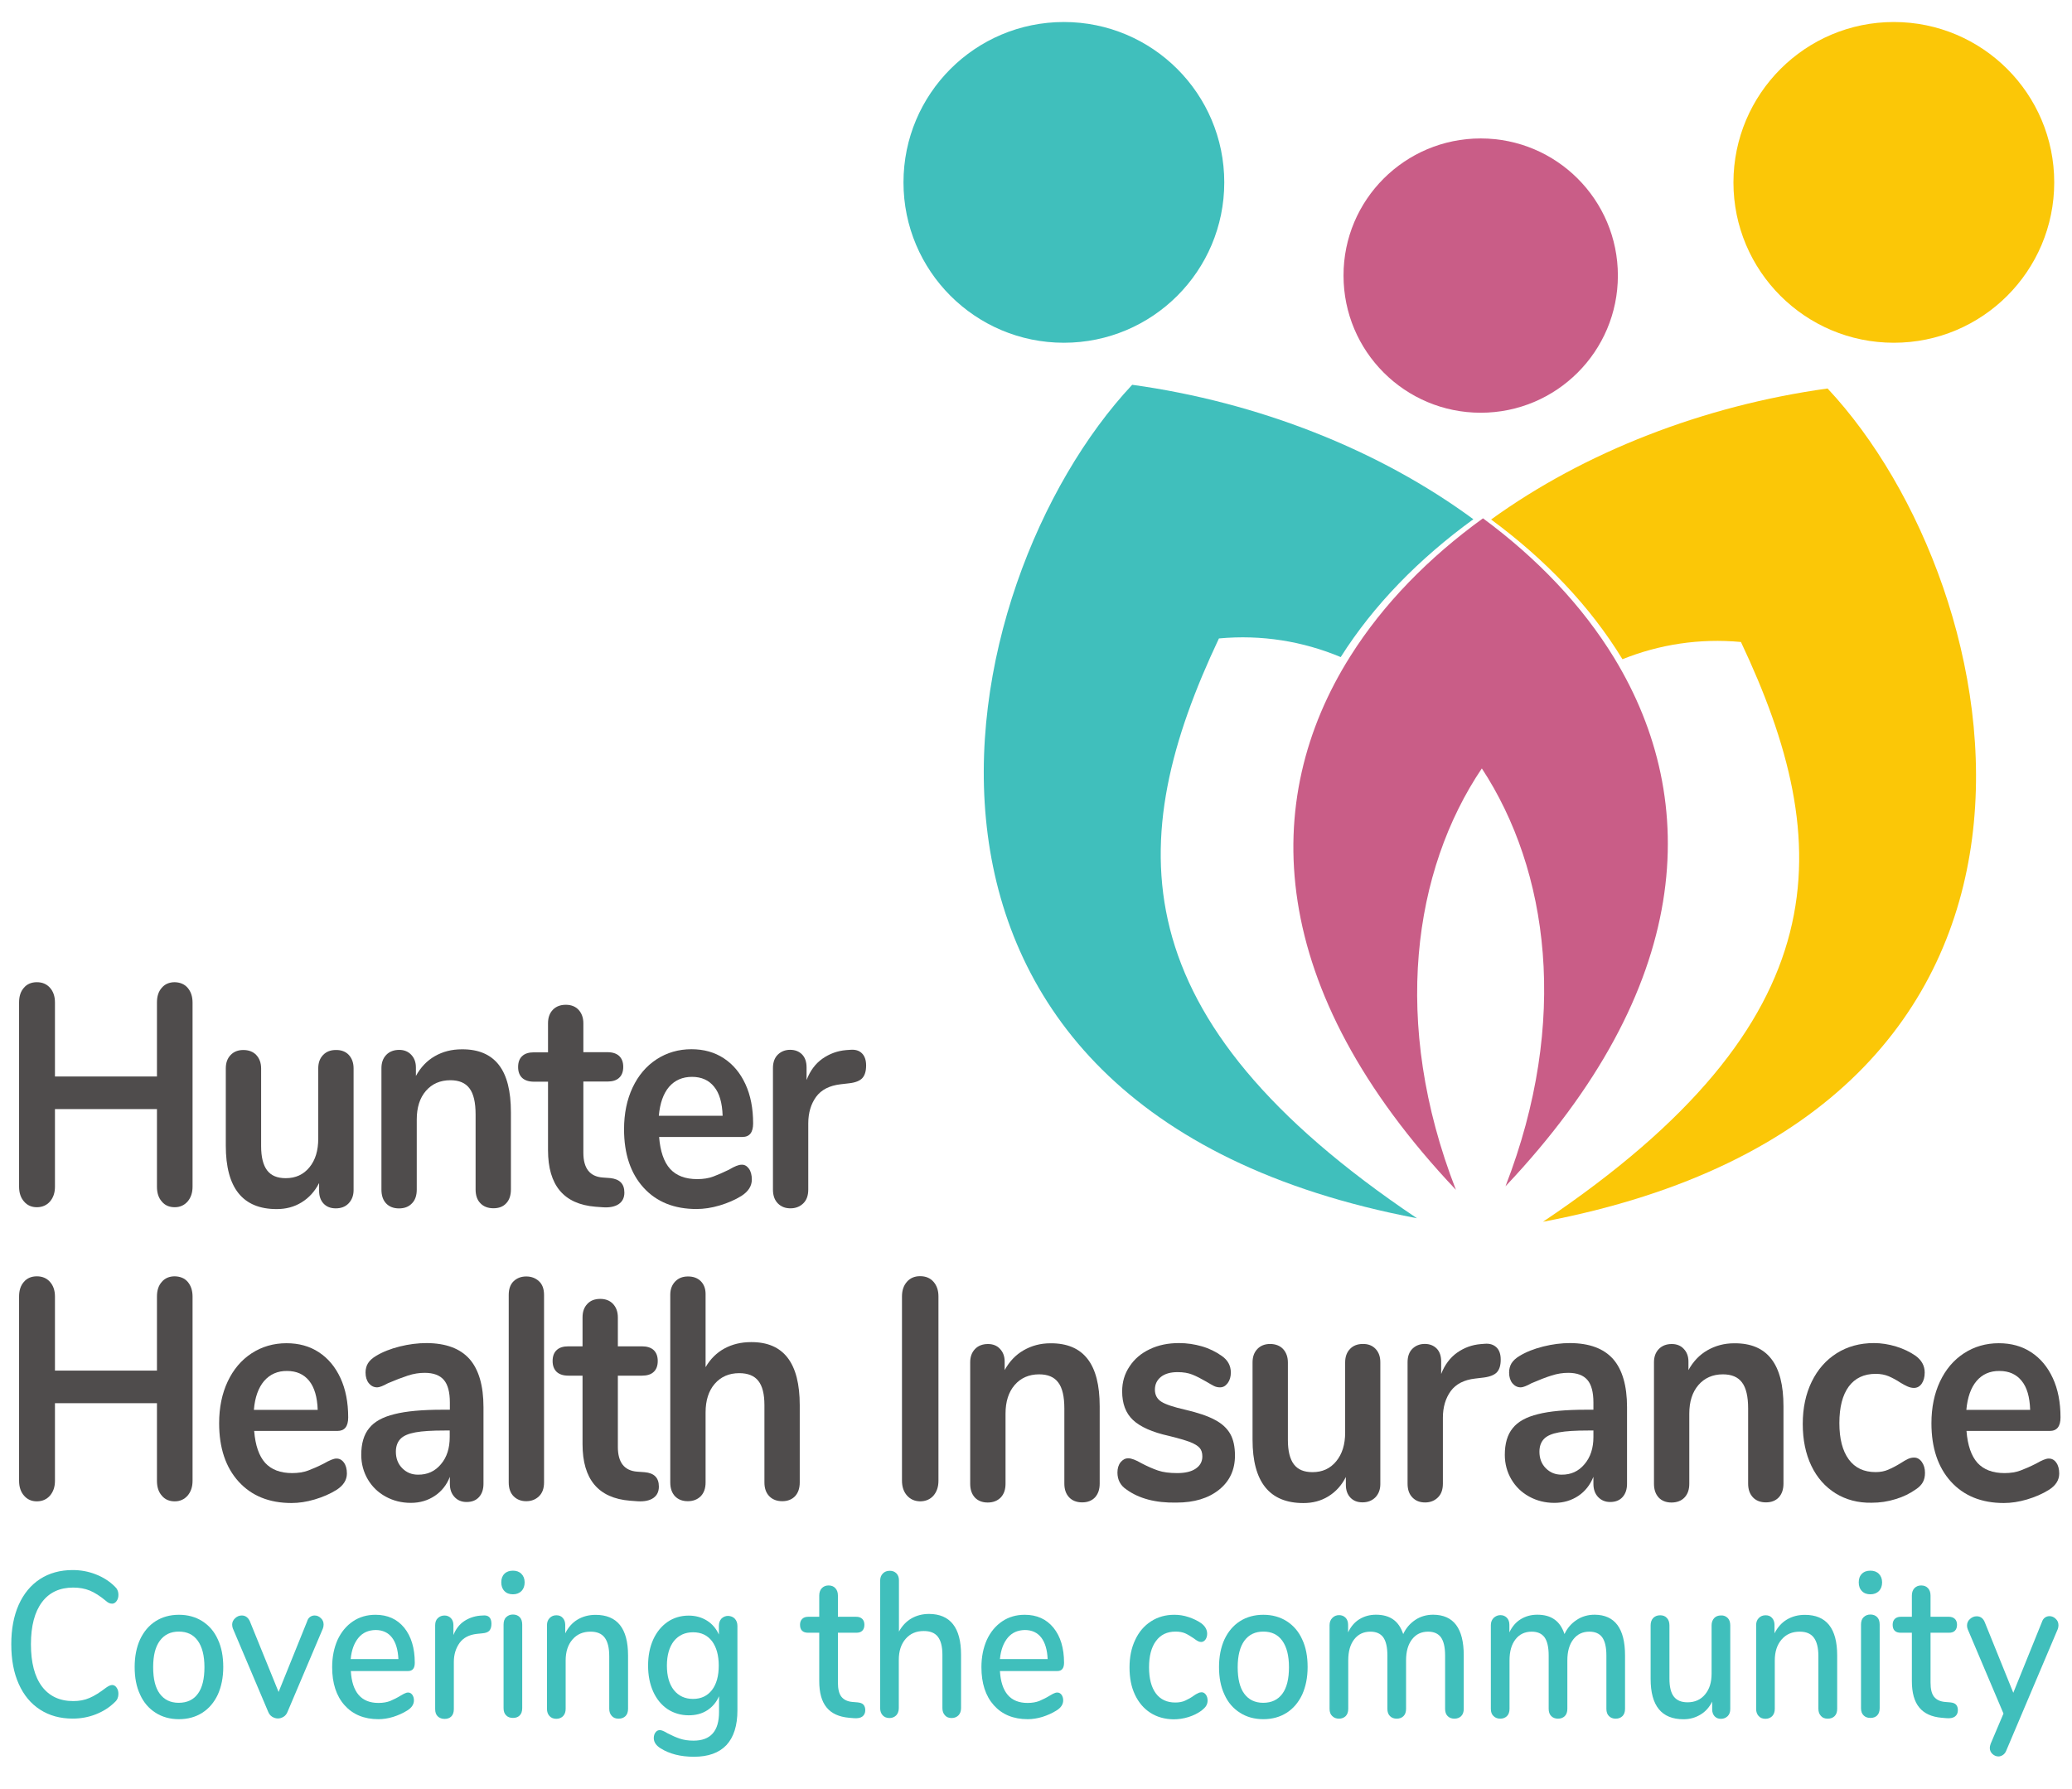 <?xml version="1.0" encoding="UTF-8"?>
<svg xmlns="http://www.w3.org/2000/svg" width="88" height="76" viewBox="0 0 88 76" fill="none">
  <g clip-path="url(#clip0_540_6277)">
    <path fill-rule="evenodd" clip-rule="evenodd" d="M62.935 32.642C65.767 36.962 66.668 43.362 63.94 50.393C71.913 41.959 72.27 34.058 68.562 27.959C67.195 25.715 65.277 23.712 62.984 22.018C60.685 23.682 58.749 25.654 57.351 27.875C53.485 34.003 53.751 41.995 61.834 50.544C59.069 43.435 60.025 36.962 62.935 32.642Z" fill="#C95D87"></path>
    <path fill-rule="evenodd" clip-rule="evenodd" d="M60.179 51.751C47.48 43.226 47.71 35.718 51.769 27.121C53.584 26.952 55.339 27.242 56.942 27.913C58.34 25.699 60.276 23.727 62.575 22.057C58.569 19.105 53.427 17.084 48.085 16.346C40.171 24.798 35.61 47.086 60.179 51.751Z" fill="#40BFBC"></path>
    <path fill-rule="evenodd" clip-rule="evenodd" d="M65.531 51.901C78.23 43.377 78 35.869 73.94 27.272C72.18 27.108 70.474 27.375 68.907 28.004C67.539 25.759 65.622 23.757 63.329 22.069C67.303 19.195 72.367 17.229 77.619 16.503C85.532 24.948 90.1 47.237 65.531 51.901Z" fill="#FBC707"></path>
    <path fill-rule="evenodd" clip-rule="evenodd" d="M45.184 0.935C48.947 0.935 51.996 3.985 51.996 7.748C51.996 11.511 48.947 14.56 45.184 14.56C41.421 14.56 38.372 11.511 38.372 7.748C38.372 3.985 41.421 0.935 45.184 0.935Z" fill="#40BFBC"></path>
    <path fill-rule="evenodd" clip-rule="evenodd" d="M80.433 0.935C84.196 0.935 87.245 3.985 87.245 7.748C87.245 11.511 84.196 14.56 80.433 14.56C76.67 14.56 73.621 11.511 73.621 7.748C73.627 3.985 76.676 0.935 80.433 0.935Z" fill="#FBC707"></path>
    <path fill-rule="evenodd" clip-rule="evenodd" d="M62.887 5.881C66.106 5.881 68.713 8.489 68.713 11.707C68.713 14.926 66.106 17.533 62.887 17.533C59.668 17.533 57.061 14.926 57.061 11.707C57.055 8.489 59.668 5.881 62.887 5.881Z" fill="#C95D87"></path>
    <path d="M7.973 41.966C8.106 42.123 8.178 42.329 8.178 42.589V50.412C8.178 50.672 8.106 50.878 7.967 51.041C7.828 51.198 7.646 51.283 7.422 51.283C7.192 51.283 7.005 51.204 6.872 51.041C6.732 50.884 6.666 50.672 6.666 50.412V47.115H2.334V50.412C2.334 50.672 2.262 50.878 2.122 51.041C1.983 51.198 1.796 51.283 1.566 51.283C1.342 51.283 1.16 51.204 1.021 51.041C0.882 50.884 0.81 50.672 0.81 50.412V42.583C0.81 42.323 0.876 42.117 1.015 41.96C1.148 41.803 1.336 41.724 1.566 41.724C1.796 41.724 1.983 41.803 2.122 41.96C2.262 42.117 2.334 42.323 2.334 42.583V45.729H6.666V42.583C6.666 42.323 6.732 42.117 6.872 41.96C7.005 41.803 7.192 41.724 7.422 41.724C7.652 41.73 7.84 41.809 7.973 41.966Z" fill="#4F4C4C"></path>
    <path d="M14.811 44.809C14.944 44.955 15.017 45.142 15.017 45.384V50.557C15.017 50.787 14.944 50.974 14.805 51.12C14.666 51.265 14.484 51.331 14.26 51.331C14.043 51.331 13.873 51.265 13.746 51.132C13.619 50.999 13.553 50.817 13.553 50.587V50.255C13.371 50.611 13.123 50.884 12.808 51.077C12.494 51.271 12.143 51.362 11.75 51.362C10.31 51.362 9.59 50.466 9.59 48.669V45.39C9.59 45.148 9.656 44.961 9.796 44.816C9.929 44.676 10.11 44.604 10.334 44.604C10.564 44.604 10.751 44.676 10.884 44.816C11.018 44.961 11.09 45.148 11.09 45.39V48.688C11.09 49.147 11.175 49.492 11.344 49.716C11.514 49.94 11.774 50.049 12.137 50.049C12.554 50.049 12.887 49.898 13.141 49.589C13.395 49.281 13.516 48.875 13.516 48.367V45.39C13.516 45.148 13.583 44.961 13.722 44.816C13.855 44.676 14.037 44.604 14.26 44.604C14.49 44.598 14.678 44.67 14.811 44.809Z" fill="#4F4C4C"></path>
    <path d="M21.185 45.235C21.53 45.676 21.699 46.348 21.699 47.249V50.528C21.699 50.776 21.633 50.976 21.5 51.115C21.366 51.261 21.185 51.327 20.955 51.327C20.725 51.327 20.538 51.255 20.404 51.115C20.265 50.976 20.199 50.776 20.199 50.528V47.34C20.199 46.832 20.114 46.463 19.939 46.233C19.769 46.003 19.497 45.888 19.128 45.888C18.698 45.888 18.348 46.039 18.087 46.342C17.827 46.644 17.7 47.05 17.7 47.558V50.535C17.7 50.783 17.634 50.982 17.494 51.121C17.355 51.267 17.174 51.333 16.944 51.333C16.714 51.333 16.532 51.261 16.399 51.121C16.266 50.982 16.2 50.783 16.2 50.535V45.374C16.2 45.144 16.266 44.956 16.405 44.811C16.538 44.672 16.726 44.599 16.956 44.599C17.162 44.599 17.331 44.666 17.464 44.805C17.597 44.944 17.664 45.126 17.664 45.344V45.707C17.863 45.344 18.13 45.059 18.468 44.866C18.807 44.672 19.182 44.575 19.612 44.575C20.32 44.569 20.84 44.793 21.185 45.235Z" fill="#4F4C4C"></path>
    <path d="M26.518 50.663C26.518 50.874 26.439 51.038 26.282 51.147C26.125 51.255 25.901 51.304 25.617 51.286L25.29 51.262C23.947 51.153 23.275 50.354 23.275 48.86V45.95H22.676C22.459 45.95 22.295 45.895 22.18 45.792C22.065 45.684 22.005 45.532 22.005 45.327C22.005 45.121 22.065 44.964 22.18 44.861C22.295 44.752 22.465 44.703 22.676 44.703H23.275V43.469C23.275 43.227 23.342 43.04 23.481 42.894C23.614 42.755 23.802 42.683 24.032 42.683C24.256 42.683 24.437 42.755 24.57 42.894C24.703 43.04 24.776 43.227 24.776 43.469V44.697H25.798C26.016 44.697 26.179 44.752 26.294 44.855C26.409 44.964 26.47 45.115 26.47 45.321C26.47 45.526 26.409 45.684 26.294 45.786C26.179 45.895 26.01 45.944 25.798 45.944H24.776V48.969C24.776 49.628 25.048 49.979 25.593 50.021L25.919 50.045C26.319 50.088 26.518 50.288 26.518 50.663Z" fill="#4F4C4C"></path>
    <path d="M28.416 46.169C28.174 46.453 28.029 46.864 27.981 47.397H30.691C30.673 46.852 30.558 46.441 30.328 46.163C30.104 45.884 29.79 45.745 29.39 45.745C28.991 45.745 28.664 45.884 28.416 46.169ZM31.804 49.641C31.889 49.756 31.931 49.914 31.931 50.107C31.931 50.386 31.78 50.615 31.49 50.803C31.217 50.972 30.909 51.105 30.564 51.208C30.219 51.311 29.892 51.359 29.578 51.359C28.634 51.359 27.884 51.057 27.333 50.452C26.783 49.847 26.504 49.018 26.504 47.971C26.504 47.306 26.625 46.713 26.867 46.199C27.109 45.685 27.448 45.285 27.884 45.001C28.319 44.717 28.816 44.571 29.366 44.571C29.892 44.571 30.352 44.699 30.745 44.959C31.139 45.219 31.441 45.582 31.659 46.054C31.877 46.526 31.986 47.082 31.986 47.724C31.986 48.105 31.834 48.298 31.532 48.298H27.993C28.041 48.909 28.198 49.363 28.459 49.653C28.725 49.944 29.106 50.089 29.614 50.089C29.868 50.089 30.098 50.053 30.292 49.98C30.485 49.907 30.709 49.811 30.957 49.69C31.199 49.544 31.375 49.478 31.483 49.478C31.611 49.466 31.72 49.526 31.804 49.641Z" fill="#4F4C4C"></path>
    <path d="M36.603 44.741C36.724 44.856 36.785 45.032 36.785 45.262C36.785 45.504 36.73 45.679 36.627 45.794C36.524 45.909 36.337 45.988 36.065 46.018L35.702 46.06C35.23 46.115 34.885 46.29 34.661 46.593C34.443 46.895 34.328 47.27 34.328 47.724V50.531C34.328 50.791 34.256 50.985 34.111 51.124C33.965 51.263 33.784 51.33 33.572 51.33C33.354 51.33 33.179 51.263 33.04 51.124C32.901 50.985 32.828 50.791 32.828 50.531V45.371C32.828 45.123 32.901 44.929 33.04 44.796C33.179 44.663 33.354 44.596 33.56 44.596C33.766 44.596 33.935 44.663 34.062 44.79C34.189 44.917 34.256 45.104 34.256 45.346V45.879C34.407 45.486 34.631 45.183 34.933 44.971C35.236 44.76 35.569 44.639 35.938 44.608L36.107 44.596C36.325 44.578 36.488 44.626 36.603 44.741Z" fill="#4F4C4C"></path>
    <path d="M7.973 54.454C8.106 54.611 8.178 54.817 8.178 55.077V62.906C8.178 63.166 8.106 63.371 7.967 63.535C7.828 63.692 7.646 63.777 7.422 63.777C7.192 63.777 7.005 63.698 6.872 63.535C6.732 63.378 6.666 63.166 6.666 62.906V59.608H2.334V62.906C2.334 63.166 2.262 63.371 2.122 63.535C1.983 63.692 1.796 63.777 1.566 63.777C1.342 63.777 1.16 63.698 1.021 63.535C0.882 63.378 0.81 63.166 0.81 62.906V55.077C0.81 54.817 0.876 54.611 1.015 54.454C1.148 54.297 1.336 54.218 1.566 54.218C1.796 54.218 1.983 54.297 2.122 54.454C2.262 54.611 2.334 54.817 2.334 55.077V58.223H6.666V55.077C6.666 54.817 6.732 54.611 6.872 54.454C7.005 54.297 7.192 54.218 7.422 54.218C7.652 54.224 7.84 54.297 7.973 54.454Z" fill="#4F4C4C"></path>
    <path d="M11.218 58.663C10.976 58.947 10.825 59.359 10.783 59.891H13.493C13.475 59.347 13.354 58.935 13.13 58.657C12.906 58.379 12.592 58.239 12.193 58.239C11.793 58.233 11.466 58.379 11.218 58.663ZM14.606 62.13C14.691 62.245 14.733 62.402 14.733 62.595C14.733 62.874 14.582 63.104 14.292 63.291C14.02 63.461 13.711 63.594 13.366 63.697C13.021 63.799 12.695 63.848 12.38 63.848C11.436 63.848 10.686 63.545 10.136 62.94C9.585 62.335 9.307 61.506 9.307 60.46C9.307 59.794 9.428 59.201 9.67 58.687C9.912 58.173 10.25 57.774 10.686 57.489C11.122 57.205 11.618 57.06 12.168 57.06C12.695 57.06 13.154 57.187 13.548 57.447C13.941 57.707 14.243 58.07 14.461 58.542C14.679 59.014 14.788 59.57 14.788 60.212C14.788 60.593 14.637 60.786 14.334 60.786H10.795C10.843 61.398 11.001 61.851 11.261 62.142C11.527 62.432 11.908 62.577 12.41 62.577C12.664 62.577 12.894 62.541 13.088 62.468C13.281 62.396 13.505 62.299 13.753 62.172C13.995 62.033 14.171 61.96 14.28 61.96C14.413 61.954 14.522 62.015 14.606 62.13Z" fill="#4F4C4C"></path>
    <path d="M18.725 62.202C18.979 61.906 19.1 61.519 19.1 61.047V60.768H18.889C18.35 60.768 17.939 60.792 17.642 60.847C17.346 60.901 17.134 60.992 17.007 61.125C16.88 61.258 16.813 61.44 16.813 61.67C16.813 61.954 16.904 62.19 17.086 62.372C17.267 62.553 17.485 62.644 17.751 62.644C18.151 62.65 18.477 62.499 18.725 62.202ZM19.941 57.731C20.334 58.179 20.534 58.863 20.534 59.776V63.031C20.534 63.273 20.468 63.461 20.34 63.6C20.213 63.739 20.038 63.805 19.814 63.805C19.608 63.805 19.433 63.733 19.306 63.594C19.173 63.455 19.106 63.267 19.106 63.031V62.735C18.973 63.079 18.755 63.352 18.465 63.545C18.175 63.739 17.836 63.842 17.449 63.842C17.055 63.842 16.698 63.751 16.378 63.575C16.057 63.4 15.803 63.152 15.621 62.843C15.44 62.535 15.343 62.184 15.343 61.803C15.343 61.325 15.452 60.944 15.676 60.672C15.894 60.393 16.257 60.194 16.753 60.073C17.249 59.946 17.933 59.885 18.804 59.885H19.106V59.577C19.106 59.141 19.022 58.82 18.852 58.621C18.683 58.421 18.411 58.318 18.035 58.318C17.806 58.318 17.57 58.354 17.328 58.433C17.086 58.512 16.801 58.621 16.475 58.76C16.269 58.875 16.112 58.935 16.021 58.935C15.876 58.935 15.761 58.875 15.664 58.76C15.573 58.645 15.525 58.493 15.525 58.306C15.525 58.155 15.561 58.022 15.628 57.913C15.694 57.804 15.809 57.695 15.973 57.598C16.251 57.429 16.59 57.296 16.977 57.199C17.364 57.102 17.745 57.054 18.126 57.054C18.937 57.06 19.542 57.283 19.941 57.731Z" fill="#4F4C4C"></path>
    <path d="M21.817 63.565C21.678 63.426 21.606 63.232 21.606 62.972V55.01C21.606 54.75 21.678 54.557 21.817 54.424C21.957 54.291 22.138 54.224 22.35 54.224C22.562 54.224 22.743 54.291 22.888 54.424C23.034 54.557 23.106 54.75 23.106 55.01V62.972C23.106 63.232 23.034 63.426 22.888 63.565C22.743 63.704 22.562 63.771 22.35 63.771C22.138 63.771 21.957 63.704 21.817 63.565Z" fill="#4F4C4C"></path>
    <path d="M27.983 63.151C27.983 63.363 27.905 63.526 27.748 63.635C27.59 63.744 27.366 63.792 27.082 63.774L26.755 63.75C25.412 63.641 24.741 62.842 24.741 61.348V58.438H24.142C23.924 58.438 23.761 58.384 23.646 58.281C23.531 58.172 23.47 58.021 23.47 57.815C23.47 57.609 23.531 57.452 23.646 57.349C23.761 57.24 23.93 57.192 24.142 57.192H24.741V55.964C24.741 55.722 24.807 55.534 24.946 55.389C25.079 55.244 25.267 55.177 25.497 55.177C25.721 55.177 25.902 55.25 26.035 55.389C26.169 55.534 26.241 55.722 26.241 55.964V57.192H27.264C27.481 57.192 27.645 57.246 27.76 57.349C27.875 57.458 27.935 57.609 27.935 57.815C27.935 58.021 27.875 58.178 27.76 58.281C27.645 58.39 27.475 58.438 27.264 58.438H26.241V61.463C26.241 62.123 26.513 62.473 27.058 62.516L27.385 62.54C27.784 62.576 27.983 62.776 27.983 63.151Z" fill="#4F4C4C"></path>
    <path d="M33.966 59.693V62.972C33.966 63.22 33.9 63.414 33.767 63.559C33.633 63.698 33.452 63.771 33.222 63.771C32.992 63.771 32.805 63.698 32.672 63.559C32.532 63.414 32.466 63.22 32.466 62.972V59.693C32.466 59.221 32.381 58.876 32.206 58.659C32.036 58.441 31.764 58.332 31.395 58.332C30.965 58.332 30.615 58.483 30.354 58.786C30.094 59.088 29.967 59.493 29.967 60.002V62.972C29.967 63.22 29.901 63.414 29.762 63.559C29.622 63.698 29.441 63.771 29.211 63.771C28.981 63.771 28.8 63.698 28.666 63.559C28.533 63.414 28.467 63.22 28.467 62.972V54.998C28.467 54.768 28.539 54.581 28.678 54.436C28.818 54.291 28.999 54.224 29.223 54.224C29.447 54.224 29.628 54.291 29.762 54.424C29.895 54.557 29.967 54.738 29.967 54.968V58.078C30.167 57.733 30.433 57.467 30.766 57.285C31.099 57.104 31.474 57.013 31.903 57.013C33.283 57.007 33.966 57.902 33.966 59.693Z" fill="#4F4C4C"></path>
    <path d="M38.52 63.529C38.381 63.371 38.308 63.16 38.308 62.9V55.071C38.308 54.811 38.381 54.605 38.52 54.448C38.659 54.291 38.846 54.212 39.076 54.212C39.318 54.212 39.506 54.291 39.645 54.448C39.784 54.605 39.857 54.811 39.857 55.071V62.906C39.857 63.166 39.784 63.371 39.645 63.535C39.506 63.692 39.312 63.777 39.076 63.777C38.846 63.771 38.665 63.692 38.52 63.529Z" fill="#4F4C4C"></path>
    <path d="M46.191 57.729C46.535 58.171 46.705 58.842 46.705 59.744V63.023C46.705 63.271 46.638 63.464 46.505 63.61C46.372 63.749 46.191 63.821 45.961 63.821C45.731 63.821 45.543 63.749 45.41 63.61C45.271 63.464 45.204 63.271 45.204 63.023V59.834C45.204 59.326 45.12 58.957 44.944 58.727C44.775 58.497 44.503 58.382 44.133 58.382C43.704 58.382 43.353 58.534 43.093 58.836C42.833 59.139 42.706 59.544 42.706 60.052V63.029C42.706 63.277 42.639 63.471 42.5 63.616C42.361 63.755 42.179 63.827 41.95 63.827C41.72 63.827 41.538 63.755 41.405 63.616C41.272 63.471 41.205 63.277 41.205 63.029V57.868C41.205 57.638 41.272 57.451 41.411 57.306C41.544 57.166 41.732 57.094 41.962 57.094C42.167 57.094 42.343 57.16 42.47 57.3C42.603 57.439 42.669 57.62 42.669 57.838V58.201C42.869 57.838 43.135 57.554 43.474 57.36C43.813 57.166 44.188 57.063 44.611 57.063C45.319 57.057 45.846 57.281 46.191 57.729Z" fill="#4F4C4C"></path>
    <path d="M47.84 63.273C47.586 63.104 47.459 62.862 47.459 62.553C47.459 62.378 47.501 62.233 47.592 62.117C47.683 62.009 47.786 61.948 47.919 61.948C48.052 61.948 48.245 62.021 48.481 62.16C48.736 62.293 48.971 62.396 49.183 62.468C49.395 62.541 49.667 62.577 49.994 62.577C50.333 62.577 50.593 62.517 50.78 62.39C50.968 62.263 51.065 62.093 51.065 61.87C51.065 61.718 51.029 61.597 50.95 61.507C50.871 61.416 50.738 61.337 50.544 61.258C50.351 61.186 50.048 61.095 49.649 60.998C48.935 60.841 48.427 60.611 48.118 60.321C47.81 60.03 47.659 59.625 47.659 59.105C47.659 58.711 47.761 58.361 47.973 58.046C48.179 57.731 48.469 57.483 48.832 57.314C49.195 57.138 49.613 57.054 50.073 57.054C50.411 57.054 50.732 57.102 51.047 57.193C51.361 57.284 51.639 57.423 51.888 57.598C52.142 57.774 52.275 58.01 52.275 58.306C52.275 58.481 52.232 58.633 52.142 58.754C52.051 58.875 51.948 58.935 51.815 58.935C51.724 58.935 51.639 58.917 51.555 58.875C51.47 58.832 51.367 58.772 51.234 58.693C51.004 58.56 50.805 58.457 50.635 58.391C50.466 58.324 50.26 58.288 50.012 58.288C49.716 58.288 49.48 58.354 49.31 58.487C49.141 58.621 49.05 58.802 49.05 59.032C49.05 59.256 49.141 59.425 49.316 59.54C49.492 59.655 49.831 59.77 50.339 59.885C50.877 60.012 51.295 60.151 51.597 60.315C51.9 60.472 52.117 60.678 52.251 60.914C52.384 61.15 52.45 61.458 52.45 61.833C52.45 62.438 52.226 62.922 51.773 63.285C51.319 63.648 50.72 63.83 49.964 63.83C49.08 63.848 48.373 63.66 47.84 63.273Z" fill="#4F4C4C"></path>
    <path d="M58.419 57.298C58.558 57.443 58.624 57.631 58.624 57.873V63.045C58.624 63.275 58.552 63.463 58.413 63.608C58.273 63.747 58.092 63.82 57.868 63.82C57.65 63.82 57.481 63.753 57.354 63.62C57.227 63.487 57.16 63.306 57.16 63.076V62.743C56.979 63.1 56.731 63.372 56.416 63.566C56.102 63.759 55.751 63.85 55.357 63.85C53.917 63.85 53.197 62.955 53.197 61.158V57.879C53.197 57.637 53.264 57.449 53.403 57.304C53.536 57.165 53.718 57.092 53.942 57.092C54.172 57.092 54.359 57.165 54.492 57.304C54.625 57.449 54.698 57.637 54.698 57.879V61.176C54.698 61.636 54.783 61.981 54.952 62.204C55.121 62.428 55.382 62.537 55.745 62.537C56.162 62.537 56.495 62.386 56.749 62.077C57.003 61.769 57.13 61.364 57.13 60.855V57.879C57.13 57.637 57.197 57.449 57.336 57.304C57.469 57.165 57.65 57.092 57.874 57.092C58.104 57.086 58.286 57.159 58.419 57.298Z" fill="#4F4C4C"></path>
    <path d="M63.556 57.236C63.677 57.351 63.737 57.526 63.737 57.756C63.737 57.998 63.683 58.173 63.58 58.288C63.477 58.403 63.289 58.482 63.017 58.518L62.654 58.561C62.182 58.615 61.837 58.791 61.614 59.093C61.396 59.396 61.281 59.771 61.281 60.224V63.026C61.281 63.286 61.208 63.479 61.063 63.618C60.918 63.758 60.736 63.824 60.525 63.824C60.307 63.824 60.131 63.758 59.992 63.618C59.853 63.479 59.781 63.286 59.781 63.026V57.865C59.781 57.617 59.853 57.423 59.992 57.29C60.131 57.157 60.307 57.09 60.513 57.09C60.718 57.09 60.888 57.157 61.015 57.284C61.142 57.411 61.208 57.599 61.208 57.835V58.367C61.359 57.974 61.59 57.671 61.886 57.46C62.188 57.248 62.521 57.127 62.89 57.097L63.06 57.084C63.271 57.066 63.435 57.121 63.556 57.236Z" fill="#4F4C4C"></path>
    <path d="M67.293 62.202C67.547 61.906 67.674 61.519 67.674 61.047V60.768H67.456C66.918 60.768 66.507 60.792 66.21 60.847C65.914 60.901 65.702 60.992 65.575 61.125C65.448 61.258 65.381 61.44 65.381 61.67C65.381 61.954 65.472 62.19 65.653 62.372C65.835 62.553 66.053 62.644 66.319 62.644C66.718 62.65 67.045 62.499 67.293 62.202ZM68.509 57.731C68.902 58.179 69.102 58.863 69.102 59.776V63.031C69.102 63.273 69.035 63.461 68.908 63.6C68.781 63.739 68.606 63.805 68.382 63.805C68.176 63.805 68.007 63.733 67.874 63.594C67.741 63.455 67.674 63.267 67.674 63.031V62.735C67.535 63.079 67.323 63.352 67.033 63.545C66.743 63.739 66.404 63.842 66.016 63.842C65.623 63.842 65.266 63.751 64.946 63.575C64.625 63.4 64.371 63.152 64.189 62.843C64.008 62.535 63.911 62.184 63.911 61.803C63.911 61.325 64.02 60.944 64.244 60.672C64.462 60.393 64.825 60.194 65.321 60.073C65.817 59.946 66.501 59.885 67.372 59.885H67.674V59.577C67.674 59.141 67.59 58.82 67.42 58.621C67.251 58.421 66.978 58.318 66.603 58.318C66.374 58.318 66.138 58.354 65.895 58.433C65.653 58.506 65.369 58.621 65.043 58.76C64.837 58.875 64.68 58.935 64.589 58.935C64.444 58.935 64.329 58.875 64.232 58.76C64.141 58.645 64.093 58.493 64.093 58.306C64.093 58.155 64.129 58.022 64.195 57.913C64.262 57.804 64.377 57.695 64.54 57.598C64.819 57.429 65.157 57.296 65.545 57.199C65.932 57.102 66.313 57.054 66.688 57.054C67.505 57.06 68.11 57.283 68.509 57.731Z" fill="#4F4C4C"></path>
    <path d="M75.231 57.729C75.576 58.171 75.746 58.842 75.746 59.744V63.023C75.746 63.271 75.679 63.464 75.546 63.61C75.413 63.749 75.231 63.821 75.001 63.821C74.772 63.821 74.584 63.749 74.451 63.61C74.312 63.464 74.245 63.271 74.245 63.023V59.834C74.245 59.326 74.16 58.957 73.985 58.727C73.816 58.497 73.543 58.382 73.174 58.382C72.745 58.382 72.394 58.534 72.134 58.836C71.874 59.139 71.746 59.544 71.746 60.052V63.029C71.746 63.277 71.68 63.471 71.541 63.616C71.408 63.755 71.22 63.827 70.99 63.827C70.76 63.827 70.579 63.755 70.446 63.616C70.313 63.471 70.246 63.277 70.246 63.029V57.868C70.246 57.638 70.313 57.451 70.452 57.306C70.591 57.166 70.772 57.094 71.002 57.094C71.208 57.094 71.383 57.16 71.51 57.3C71.644 57.439 71.71 57.62 71.71 57.838V58.201C71.91 57.838 72.176 57.554 72.515 57.36C72.854 57.166 73.229 57.063 73.652 57.063C74.366 57.057 74.886 57.281 75.231 57.729Z" fill="#4F4C4C"></path>
    <path d="M77.956 63.436C77.515 63.158 77.17 62.771 76.928 62.263C76.686 61.755 76.565 61.162 76.565 60.49C76.565 59.812 76.692 59.214 76.946 58.693C77.2 58.173 77.551 57.774 78.011 57.483C78.465 57.199 78.991 57.054 79.584 57.054C79.898 57.054 80.207 57.102 80.528 57.199C80.842 57.296 81.121 57.429 81.363 57.598C81.617 57.786 81.744 58.022 81.744 58.306C81.744 58.5 81.701 58.657 81.617 58.778C81.532 58.899 81.423 58.959 81.284 58.959C81.193 58.959 81.102 58.935 81.006 58.893C80.909 58.85 80.812 58.796 80.715 58.736C80.54 58.621 80.37 58.53 80.213 58.463C80.056 58.397 79.868 58.361 79.663 58.361C79.166 58.361 78.785 58.542 78.519 58.899C78.253 59.262 78.12 59.776 78.12 60.454C78.12 61.119 78.253 61.633 78.519 61.996C78.785 62.359 79.166 62.535 79.663 62.535C79.862 62.535 80.044 62.499 80.195 62.432C80.352 62.366 80.528 62.275 80.715 62.16C80.836 62.081 80.939 62.021 81.03 61.978C81.121 61.936 81.205 61.918 81.296 61.918C81.423 61.918 81.532 61.978 81.623 62.105C81.713 62.233 81.756 62.384 81.756 62.571C81.756 62.722 81.726 62.856 81.665 62.965C81.605 63.073 81.508 63.176 81.369 63.267C81.121 63.443 80.83 63.588 80.504 63.684C80.177 63.787 79.838 63.836 79.493 63.836C78.912 63.848 78.398 63.709 77.956 63.436Z" fill="#4F4C4C"></path>
    <path d="M83.948 58.663C83.706 58.947 83.561 59.359 83.513 59.891H86.223C86.205 59.347 86.09 58.935 85.86 58.657C85.636 58.379 85.322 58.239 84.922 58.239C84.517 58.233 84.19 58.379 83.948 58.663ZM87.33 62.13C87.415 62.245 87.457 62.402 87.457 62.595C87.457 62.874 87.312 63.104 87.016 63.291C86.743 63.461 86.435 63.594 86.09 63.697C85.745 63.799 85.418 63.848 85.104 63.848C84.16 63.848 83.41 63.545 82.859 62.94C82.309 62.335 82.03 61.506 82.03 60.46C82.03 59.794 82.151 59.201 82.393 58.687C82.635 58.173 82.974 57.774 83.41 57.489C83.845 57.205 84.341 57.06 84.892 57.06C85.418 57.06 85.878 57.187 86.271 57.447C86.665 57.707 86.967 58.07 87.185 58.542C87.403 59.014 87.512 59.57 87.512 60.212C87.512 60.593 87.36 60.786 87.058 60.786H83.519C83.567 61.398 83.724 61.851 83.984 62.142C84.251 62.432 84.632 62.577 85.134 62.577C85.388 62.577 85.618 62.541 85.811 62.468C86.005 62.396 86.229 62.299 86.477 62.172C86.719 62.033 86.894 61.96 87.003 61.96C87.136 61.954 87.251 62.015 87.33 62.13Z" fill="#4F4C4C"></path>
    <path d="M1.702 72.625C1.308 72.371 1.006 72.008 0.794 71.53C0.582 71.058 0.479 70.496 0.479 69.848C0.479 69.207 0.582 68.65 0.794 68.172C1.006 67.701 1.308 67.332 1.702 67.077C2.095 66.823 2.555 66.696 3.087 66.696C3.432 66.696 3.759 66.757 4.067 66.878C4.376 66.999 4.648 67.168 4.878 67.398C4.975 67.483 5.029 67.604 5.029 67.749C5.029 67.852 5.005 67.943 4.95 68.015C4.896 68.088 4.835 68.124 4.763 68.124C4.672 68.124 4.587 68.088 4.503 68.009C4.249 67.797 4.019 67.652 3.813 67.567C3.607 67.483 3.371 67.44 3.111 67.44C2.536 67.44 2.089 67.646 1.78 68.064C1.472 68.475 1.314 69.074 1.314 69.848C1.314 70.629 1.472 71.228 1.78 71.639C2.089 72.05 2.53 72.262 3.111 72.262C3.365 72.262 3.595 72.22 3.801 72.129C4.007 72.044 4.243 71.893 4.503 71.694C4.606 71.621 4.696 71.579 4.763 71.579C4.835 71.579 4.902 71.615 4.95 71.688C5.005 71.76 5.029 71.851 5.029 71.954C5.029 72.099 4.981 72.214 4.878 72.305C4.648 72.534 4.376 72.704 4.067 72.825C3.759 72.946 3.432 73.006 3.087 73.006C2.555 73.006 2.095 72.879 1.702 72.625Z" fill="#40BFBC"></path>
    <path d="M8.405 71.948C8.593 71.694 8.683 71.312 8.683 70.822C8.683 70.332 8.586 69.957 8.399 69.697C8.211 69.437 7.945 69.31 7.594 69.31C7.249 69.31 6.983 69.437 6.79 69.697C6.596 69.957 6.505 70.332 6.505 70.822C6.505 71.319 6.596 71.694 6.784 71.948C6.971 72.202 7.237 72.335 7.588 72.335C7.951 72.335 8.223 72.202 8.405 71.948ZM6.608 72.758C6.324 72.577 6.1 72.323 5.949 71.984C5.791 71.651 5.719 71.258 5.719 70.816C5.719 70.369 5.797 69.975 5.949 69.643C6.106 69.31 6.324 69.05 6.608 68.868C6.892 68.687 7.225 68.596 7.6 68.596C7.975 68.596 8.308 68.687 8.592 68.868C8.877 69.05 9.101 69.304 9.252 69.643C9.409 69.975 9.482 70.369 9.482 70.816C9.482 71.258 9.403 71.645 9.252 71.984C9.095 72.317 8.877 72.577 8.592 72.758C8.308 72.94 7.975 73.031 7.6 73.031C7.225 73.031 6.892 72.94 6.608 72.758Z" fill="#40BFBC"></path>
    <path d="M13.169 68.687C13.23 68.644 13.296 68.626 13.363 68.626C13.46 68.626 13.55 68.662 13.629 68.741C13.708 68.814 13.744 68.904 13.744 69.013C13.744 69.074 13.732 69.128 13.714 69.177L12.213 72.716C12.177 72.807 12.123 72.879 12.044 72.928C11.965 72.976 11.887 73 11.802 73C11.717 73 11.639 72.976 11.56 72.928C11.481 72.879 11.427 72.807 11.39 72.716L9.89 69.177C9.872 69.128 9.86 69.074 9.86 69.013C9.86 68.91 9.902 68.82 9.987 68.741C10.072 68.662 10.162 68.626 10.271 68.626C10.422 68.626 10.537 68.711 10.61 68.868L11.832 71.875L13.042 68.88C13.066 68.796 13.109 68.729 13.169 68.687Z" fill="#40BFBC"></path>
    <path d="M15.227 69.57C15.045 69.788 14.93 70.09 14.894 70.478H16.921C16.902 70.084 16.812 69.776 16.648 69.564C16.485 69.352 16.249 69.243 15.953 69.243C15.65 69.249 15.408 69.352 15.227 69.57ZM17.508 71.99C17.556 72.057 17.58 72.135 17.58 72.232C17.58 72.401 17.483 72.547 17.296 72.662C17.114 72.776 16.909 72.867 16.697 72.934C16.479 73 16.273 73.031 16.074 73.031C15.463 73.031 14.985 72.831 14.634 72.438C14.283 72.044 14.107 71.506 14.107 70.822C14.107 70.387 14.186 70 14.337 69.661C14.495 69.322 14.712 69.062 14.991 68.874C15.269 68.687 15.59 68.596 15.947 68.596C16.461 68.596 16.866 68.778 17.169 69.147C17.465 69.516 17.616 70.012 17.616 70.635C17.616 70.871 17.52 70.986 17.332 70.986H14.9C14.954 71.887 15.342 72.341 16.074 72.341C16.267 72.341 16.437 72.311 16.576 72.256C16.715 72.196 16.866 72.123 17.023 72.026C17.042 72.014 17.084 71.99 17.151 71.954C17.223 71.917 17.278 71.899 17.326 71.899C17.399 71.893 17.459 71.93 17.508 71.99Z" fill="#40BFBC"></path>
    <path d="M20.872 68.978C20.872 69.105 20.842 69.201 20.787 69.268C20.727 69.335 20.63 69.371 20.491 69.383L20.255 69.407C19.922 69.444 19.68 69.571 19.517 69.794C19.359 70.018 19.275 70.284 19.275 70.599V72.602C19.275 72.741 19.238 72.844 19.166 72.916C19.093 72.989 18.996 73.019 18.881 73.019C18.767 73.019 18.67 72.983 18.597 72.916C18.518 72.844 18.482 72.741 18.482 72.602V69.044C18.482 68.911 18.518 68.808 18.597 68.736C18.676 68.663 18.767 68.627 18.881 68.627C18.984 68.627 19.075 68.663 19.148 68.736C19.22 68.808 19.257 68.911 19.257 69.038V69.456C19.359 69.201 19.511 69.002 19.71 68.869C19.91 68.736 20.134 68.657 20.388 68.633L20.497 68.627C20.745 68.597 20.872 68.718 20.872 68.978Z" fill="#40BFBC"></path>
    <path d="M21.502 72.874C21.423 72.802 21.387 72.699 21.387 72.56V69.014C21.387 68.875 21.423 68.766 21.502 68.694C21.58 68.621 21.671 68.585 21.786 68.585C21.901 68.585 21.998 68.621 22.07 68.694C22.143 68.766 22.179 68.875 22.179 69.014V72.56C22.179 72.699 22.143 72.802 22.07 72.874C21.998 72.947 21.901 72.977 21.786 72.977C21.671 72.977 21.574 72.947 21.502 72.874ZM21.423 67.587C21.332 67.496 21.29 67.369 21.29 67.218C21.29 67.066 21.332 66.945 21.423 66.855C21.514 66.764 21.635 66.722 21.786 66.722C21.931 66.722 22.052 66.764 22.143 66.855C22.234 66.945 22.282 67.066 22.282 67.218C22.282 67.369 22.24 67.49 22.149 67.587C22.058 67.677 21.937 67.726 21.786 67.726C21.635 67.726 21.514 67.683 21.423 67.587Z" fill="#40BFBC"></path>
    <path d="M26.674 70.323V72.592C26.674 72.725 26.638 72.828 26.565 72.9C26.492 72.973 26.396 73.009 26.269 73.009C26.148 73.009 26.051 72.973 25.984 72.894C25.912 72.816 25.875 72.719 25.875 72.586V70.359C25.875 69.996 25.809 69.736 25.682 69.567C25.555 69.397 25.355 69.313 25.083 69.313C24.762 69.313 24.508 69.421 24.314 69.645C24.121 69.869 24.024 70.166 24.024 70.535V72.592C24.024 72.719 23.988 72.822 23.915 72.9C23.843 72.973 23.746 73.015 23.631 73.015C23.51 73.015 23.413 72.979 23.34 72.9C23.268 72.822 23.231 72.725 23.231 72.592V69.034C23.231 68.913 23.268 68.81 23.346 68.732C23.425 68.653 23.516 68.617 23.631 68.617C23.746 68.617 23.837 68.653 23.903 68.732C23.97 68.804 24.006 68.907 24.006 69.028V69.385C24.133 69.131 24.308 68.931 24.532 68.798C24.756 68.665 25.01 68.599 25.294 68.599C26.214 68.599 26.674 69.173 26.674 70.323Z" fill="#40BFBC"></path>
    <path d="M30.236 71.795C30.429 71.547 30.526 71.196 30.526 70.755C30.526 70.319 30.429 69.974 30.242 69.72C30.048 69.466 29.782 69.339 29.437 69.339C29.092 69.339 28.82 69.466 28.62 69.714C28.427 69.962 28.324 70.313 28.324 70.755C28.324 71.196 28.421 71.541 28.62 71.795C28.82 72.043 29.092 72.17 29.431 72.17C29.776 72.17 30.042 72.043 30.236 71.795ZM31.21 68.764C31.282 68.843 31.319 68.946 31.319 69.073V72.654C31.319 73.308 31.161 73.798 30.853 74.131C30.538 74.463 30.078 74.627 29.474 74.627C28.905 74.627 28.433 74.506 28.058 74.27C27.864 74.149 27.767 74.004 27.767 73.834C27.767 73.737 27.792 73.653 27.84 73.592C27.888 73.526 27.949 73.495 28.027 73.495C28.094 73.495 28.203 73.538 28.348 73.628C28.536 73.725 28.711 73.804 28.875 73.858C29.038 73.913 29.232 73.943 29.455 73.943C30.181 73.943 30.538 73.538 30.538 72.727V72.055C30.429 72.309 30.26 72.509 30.036 72.654C29.812 72.8 29.546 72.866 29.25 72.866C28.917 72.866 28.614 72.775 28.354 72.606C28.094 72.43 27.888 72.183 27.743 71.862C27.598 71.541 27.525 71.172 27.525 70.755C27.525 70.337 27.598 69.968 27.743 69.647C27.888 69.327 28.094 69.079 28.354 68.897C28.614 68.722 28.911 68.631 29.25 68.631C29.546 68.631 29.8 68.704 30.024 68.843C30.248 68.982 30.417 69.182 30.532 69.436V69.067C30.532 68.94 30.569 68.837 30.641 68.758C30.714 68.686 30.811 68.643 30.925 68.643C31.04 68.649 31.137 68.686 31.21 68.764Z" fill="#40BFBC"></path>
    <path d="M36.676 72.42C36.724 72.475 36.749 72.553 36.749 72.65C36.749 72.765 36.706 72.856 36.628 72.916C36.549 72.977 36.428 73.001 36.271 72.989L36.059 72.971C35.636 72.934 35.315 72.789 35.109 72.535C34.897 72.281 34.794 71.906 34.794 71.41V69.359H34.323C34.093 69.359 33.978 69.244 33.978 69.02C33.978 68.917 34.008 68.832 34.069 68.772C34.129 68.712 34.214 68.681 34.323 68.681H34.794V67.78C34.794 67.647 34.831 67.544 34.904 67.465C34.976 67.393 35.067 67.35 35.188 67.35C35.309 67.35 35.406 67.386 35.478 67.465C35.551 67.544 35.587 67.647 35.587 67.78V68.681H36.367C36.476 68.681 36.561 68.712 36.622 68.772C36.682 68.832 36.712 68.917 36.712 69.02C36.712 69.129 36.682 69.214 36.622 69.274C36.561 69.335 36.476 69.359 36.367 69.359H35.587V71.476C35.587 71.749 35.636 71.954 35.738 72.081C35.841 72.208 35.998 72.281 36.204 72.299L36.422 72.317C36.543 72.329 36.628 72.36 36.676 72.42Z" fill="#40BFBC"></path>
    <path d="M40.817 70.29V72.559C40.817 72.686 40.781 72.789 40.708 72.867C40.636 72.94 40.539 72.982 40.418 72.982C40.297 72.982 40.2 72.946 40.133 72.867C40.061 72.789 40.025 72.692 40.025 72.559V70.296C40.025 69.945 39.958 69.691 39.831 69.528C39.704 69.364 39.504 69.286 39.232 69.286C38.911 69.286 38.657 69.395 38.464 69.618C38.27 69.842 38.173 70.139 38.173 70.508V72.559C38.173 72.686 38.137 72.789 38.064 72.867C37.992 72.94 37.895 72.982 37.78 72.982C37.659 72.982 37.562 72.946 37.489 72.867C37.417 72.789 37.381 72.692 37.381 72.559V67.15C37.381 67.023 37.417 66.92 37.496 66.841C37.574 66.763 37.671 66.727 37.792 66.727C37.907 66.727 37.998 66.763 38.07 66.835C38.143 66.908 38.179 67.005 38.179 67.126V69.31C38.312 69.068 38.488 68.88 38.706 68.753C38.923 68.626 39.178 68.56 39.462 68.56C40.357 68.566 40.817 69.141 40.817 70.29Z" fill="#40BFBC"></path>
    <path d="M42.801 69.57C42.62 69.788 42.505 70.09 42.468 70.478H44.495C44.477 70.084 44.386 69.776 44.223 69.564C44.059 69.352 43.824 69.243 43.527 69.243C43.225 69.249 42.983 69.352 42.801 69.57ZM45.082 71.99C45.13 72.057 45.155 72.135 45.155 72.232C45.155 72.401 45.058 72.547 44.87 72.662C44.689 72.776 44.483 72.867 44.271 72.934C44.053 73 43.848 73.031 43.648 73.031C43.037 73.031 42.559 72.831 42.208 72.438C41.857 72.044 41.682 71.506 41.682 70.822C41.682 70.387 41.761 70 41.912 69.661C42.069 69.322 42.287 69.062 42.565 68.874C42.843 68.687 43.164 68.596 43.521 68.596C44.035 68.596 44.441 68.778 44.743 69.147C45.04 69.516 45.191 70.012 45.191 70.635C45.191 70.871 45.094 70.986 44.907 70.986H42.468C42.523 71.887 42.91 72.341 43.642 72.341C43.836 72.341 44.005 72.311 44.144 72.256C44.283 72.196 44.435 72.123 44.592 72.026C44.61 72.014 44.652 71.99 44.719 71.954C44.792 71.917 44.846 71.899 44.894 71.899C44.973 71.893 45.034 71.93 45.082 71.99Z" fill="#40BFBC"></path>
    <path d="M48.855 72.758C48.577 72.577 48.359 72.323 48.202 71.99C48.045 71.657 47.972 71.276 47.972 70.835C47.972 70.393 48.051 69.999 48.214 69.661C48.371 69.322 48.595 69.062 48.886 68.874C49.176 68.687 49.503 68.596 49.878 68.596C50.078 68.596 50.277 68.626 50.477 68.693C50.676 68.759 50.858 68.844 51.015 68.953C51.185 69.08 51.269 69.231 51.269 69.401C51.269 69.497 51.245 69.582 51.197 69.649C51.148 69.715 51.088 69.751 51.015 69.751C50.967 69.751 50.919 69.739 50.876 69.715C50.828 69.691 50.767 69.649 50.695 69.594C50.562 69.504 50.441 69.431 50.332 69.382C50.217 69.334 50.084 69.31 49.926 69.31C49.569 69.31 49.291 69.443 49.097 69.709C48.898 69.975 48.801 70.35 48.801 70.828C48.801 71.306 48.898 71.675 49.091 71.936C49.285 72.196 49.563 72.323 49.914 72.323C50.072 72.323 50.211 72.299 50.332 72.244C50.453 72.19 50.574 72.123 50.701 72.032C50.761 71.99 50.816 71.954 50.876 71.93C50.931 71.899 50.985 71.887 51.033 71.887C51.106 71.887 51.166 71.923 51.215 71.99C51.263 72.056 51.288 72.141 51.288 72.238C51.288 72.317 51.269 72.395 51.227 72.462C51.191 72.528 51.118 72.595 51.027 72.668C50.87 72.782 50.689 72.873 50.477 72.94C50.265 73.006 50.053 73.037 49.842 73.037C49.467 73.031 49.14 72.94 48.855 72.758Z" fill="#40BFBC"></path>
    <path d="M54.465 71.948C54.653 71.694 54.744 71.312 54.744 70.822C54.744 70.332 54.647 69.957 54.459 69.697C54.272 69.437 54.006 69.31 53.655 69.31C53.31 69.31 53.044 69.437 52.85 69.697C52.663 69.957 52.566 70.332 52.566 70.822C52.566 71.319 52.657 71.694 52.844 71.948C53.032 72.202 53.298 72.335 53.649 72.335C54.012 72.335 54.278 72.202 54.465 71.948ZM52.663 72.758C52.378 72.577 52.154 72.323 52.003 71.984C51.846 71.651 51.773 71.258 51.773 70.816C51.773 70.369 51.852 69.975 52.003 69.643C52.16 69.31 52.378 69.05 52.663 68.868C52.947 68.687 53.28 68.596 53.655 68.596C54.03 68.596 54.363 68.687 54.647 68.868C54.931 69.05 55.155 69.304 55.306 69.643C55.464 69.975 55.536 70.369 55.536 70.816C55.536 71.258 55.458 71.645 55.306 71.984C55.149 72.317 54.931 72.577 54.647 72.758C54.363 72.94 54.03 73.031 53.655 73.031C53.28 73.031 52.947 72.94 52.663 72.758Z" fill="#40BFBC"></path>
    <path d="M62.167 70.323V72.592C62.167 72.725 62.131 72.828 62.058 72.9C61.986 72.973 61.889 73.009 61.768 73.009C61.653 73.009 61.556 72.973 61.483 72.9C61.411 72.828 61.375 72.725 61.375 72.592V70.329C61.375 69.972 61.314 69.718 61.199 69.555C61.084 69.397 60.903 69.313 60.655 69.313C60.364 69.313 60.14 69.421 59.971 69.639C59.802 69.857 59.717 70.154 59.717 70.535V72.592C59.717 72.725 59.681 72.828 59.608 72.9C59.535 72.973 59.439 73.009 59.318 73.009C59.203 73.009 59.106 72.973 59.033 72.9C58.961 72.828 58.924 72.725 58.924 72.592V70.329C58.924 69.972 58.864 69.718 58.749 69.555C58.634 69.397 58.452 69.313 58.204 69.313C57.914 69.313 57.684 69.421 57.515 69.639C57.345 69.857 57.261 70.154 57.261 70.535V72.592C57.261 72.725 57.224 72.828 57.152 72.9C57.079 72.973 56.982 73.009 56.867 73.009C56.752 73.009 56.656 72.973 56.583 72.9C56.504 72.828 56.468 72.725 56.468 72.592V69.034C56.468 68.907 56.51 68.804 56.589 68.726C56.668 68.647 56.764 68.611 56.873 68.611C56.982 68.611 57.073 68.647 57.146 68.72C57.218 68.792 57.255 68.895 57.255 69.022V69.343C57.37 69.101 57.527 68.913 57.733 68.786C57.938 68.659 58.174 68.593 58.44 68.593C58.731 68.593 58.979 68.659 59.166 68.792C59.36 68.925 59.499 69.131 59.596 69.415C59.711 69.167 59.88 68.968 60.104 68.817C60.328 68.665 60.588 68.593 60.872 68.593C61.738 68.599 62.167 69.174 62.167 70.323Z" fill="#40BFBC"></path>
    <path d="M69.017 70.323V72.592C69.017 72.725 68.981 72.828 68.908 72.9C68.836 72.973 68.739 73.009 68.618 73.009C68.503 73.009 68.406 72.973 68.334 72.9C68.261 72.828 68.225 72.725 68.225 72.592V70.329C68.225 69.972 68.164 69.718 68.049 69.555C67.934 69.397 67.753 69.313 67.505 69.313C67.214 69.313 66.99 69.421 66.821 69.639C66.652 69.857 66.567 70.154 66.567 70.535V72.592C66.567 72.725 66.531 72.828 66.458 72.9C66.385 72.973 66.289 73.009 66.168 73.009C66.053 73.009 65.956 72.973 65.883 72.9C65.811 72.828 65.774 72.725 65.774 72.592V70.329C65.774 69.972 65.714 69.718 65.599 69.555C65.484 69.397 65.302 69.313 65.055 69.313C64.764 69.313 64.534 69.421 64.365 69.639C64.195 69.857 64.111 70.154 64.111 70.535V72.592C64.111 72.725 64.074 72.828 64.002 72.9C63.929 72.973 63.832 73.009 63.717 73.009C63.602 73.009 63.506 72.973 63.433 72.9C63.354 72.828 63.318 72.725 63.318 72.592V69.034C63.318 68.907 63.361 68.804 63.439 68.726C63.518 68.653 63.615 68.611 63.724 68.611C63.832 68.611 63.923 68.647 63.996 68.72C64.068 68.792 64.105 68.895 64.105 69.022V69.343C64.22 69.101 64.377 68.913 64.583 68.786C64.788 68.659 65.024 68.593 65.29 68.593C65.587 68.593 65.829 68.659 66.016 68.792C66.21 68.925 66.349 69.131 66.446 69.415C66.561 69.167 66.73 68.968 66.96 68.817C67.184 68.665 67.444 68.593 67.729 68.593C68.582 68.599 69.017 69.174 69.017 70.323Z" fill="#40BFBC"></path>
    <path d="M73.377 68.732C73.45 68.805 73.486 68.914 73.486 69.047V72.604C73.486 72.725 73.45 72.828 73.377 72.901C73.304 72.973 73.208 73.016 73.087 73.016C72.978 73.016 72.887 72.979 72.82 72.907C72.754 72.834 72.718 72.737 72.718 72.617V72.284C72.597 72.526 72.433 72.713 72.215 72.84C72.004 72.967 71.768 73.034 71.501 73.034C70.57 73.034 70.104 72.465 70.104 71.322V69.047C70.104 68.914 70.14 68.811 70.213 68.732C70.285 68.66 70.382 68.617 70.509 68.617C70.63 68.617 70.727 68.654 70.794 68.732C70.866 68.805 70.903 68.914 70.903 69.047V71.31C70.903 71.654 70.963 71.909 71.09 72.072C71.217 72.235 71.411 72.314 71.671 72.314C71.98 72.314 72.228 72.205 72.415 71.981C72.603 71.757 72.693 71.467 72.693 71.098V69.047C72.693 68.92 72.73 68.817 72.802 68.738C72.875 68.66 72.972 68.624 73.093 68.624C73.208 68.617 73.304 68.66 73.377 68.732Z" fill="#40BFBC"></path>
    <path d="M78.027 70.323V72.592C78.027 72.725 77.991 72.828 77.918 72.9C77.846 72.973 77.749 73.009 77.622 73.009C77.501 73.009 77.404 72.973 77.338 72.894C77.265 72.816 77.229 72.719 77.229 72.586V70.359C77.229 69.996 77.162 69.736 77.035 69.567C76.908 69.397 76.709 69.313 76.436 69.313C76.116 69.313 75.862 69.421 75.668 69.645C75.474 69.869 75.377 70.166 75.377 70.535V72.592C75.377 72.719 75.341 72.822 75.269 72.9C75.196 72.973 75.099 73.015 74.984 73.015C74.863 73.015 74.766 72.979 74.694 72.9C74.621 72.822 74.585 72.725 74.585 72.592V69.034C74.585 68.913 74.621 68.81 74.7 68.732C74.779 68.653 74.869 68.617 74.99 68.617C75.105 68.617 75.196 68.653 75.263 68.732C75.329 68.804 75.365 68.907 75.365 69.028V69.385C75.493 69.131 75.668 68.931 75.892 68.798C76.116 68.665 76.37 68.599 76.654 68.599C77.568 68.599 78.027 69.173 78.027 70.323Z" fill="#40BFBC"></path>
    <path d="M79.154 72.874C79.076 72.802 79.039 72.699 79.039 72.56V69.014C79.039 68.875 79.076 68.766 79.154 68.694C79.233 68.621 79.324 68.585 79.439 68.585C79.554 68.585 79.65 68.621 79.723 68.694C79.796 68.766 79.832 68.875 79.832 69.014V72.56C79.832 72.699 79.796 72.802 79.723 72.874C79.65 72.947 79.554 72.977 79.439 72.977C79.324 72.977 79.227 72.947 79.154 72.874ZM79.076 67.587C78.985 67.496 78.943 67.369 78.943 67.218C78.943 67.066 78.985 66.945 79.076 66.855C79.166 66.764 79.287 66.722 79.439 66.722C79.584 66.722 79.705 66.764 79.796 66.855C79.886 66.945 79.935 67.066 79.935 67.218C79.935 67.369 79.892 67.49 79.802 67.587C79.711 67.677 79.59 67.726 79.439 67.726C79.287 67.726 79.166 67.683 79.076 67.587Z" fill="#40BFBC"></path>
    <path d="M83.081 72.42C83.129 72.475 83.153 72.553 83.153 72.65C83.153 72.765 83.111 72.856 83.032 72.916C82.954 72.977 82.833 73.001 82.675 72.989L82.464 72.971C82.04 72.934 81.72 72.789 81.514 72.535C81.302 72.281 81.199 71.906 81.199 71.41V69.359H80.727C80.498 69.359 80.383 69.244 80.383 69.02C80.383 68.917 80.413 68.832 80.473 68.772C80.534 68.712 80.618 68.681 80.727 68.681H81.199V67.78C81.199 67.647 81.236 67.544 81.308 67.465C81.381 67.393 81.472 67.35 81.593 67.35C81.714 67.35 81.81 67.386 81.883 67.465C81.956 67.544 81.992 67.647 81.992 67.78V68.681H82.772C82.881 68.681 82.966 68.712 83.026 68.772C83.087 68.832 83.117 68.917 83.117 69.02C83.117 69.129 83.087 69.214 83.026 69.274C82.966 69.335 82.881 69.359 82.772 69.359H81.992V71.476C81.992 71.749 82.04 71.954 82.143 72.081C82.246 72.208 82.403 72.281 82.609 72.299L82.827 72.317C82.948 72.329 83.032 72.36 83.081 72.42Z" fill="#40BFBC"></path>
    <path d="M86.851 68.715C86.911 68.672 86.978 68.654 87.044 68.654C87.141 68.654 87.232 68.691 87.31 68.769C87.389 68.842 87.425 68.933 87.425 69.041C87.425 69.102 87.413 69.156 87.395 69.205L85.211 74.359C85.181 74.438 85.132 74.505 85.072 74.547C85.011 74.589 84.945 74.614 84.878 74.614C84.781 74.614 84.697 74.577 84.624 74.511C84.546 74.438 84.509 74.353 84.509 74.251C84.509 74.202 84.521 74.148 84.546 74.075L85.09 72.792L83.572 69.211C83.553 69.162 83.541 69.114 83.541 69.053C83.541 68.945 83.584 68.848 83.668 68.775C83.753 68.697 83.844 68.66 83.953 68.66C84.11 68.66 84.225 68.745 84.291 68.902L85.507 71.909L86.718 68.914C86.748 68.824 86.79 68.757 86.851 68.715Z" fill="#40BFBC"></path>
  </g>
  <defs>
    <clipPath id="clip0_540_6277">
      <rect width="88" height="74.25" fill="white" transform="translate(0 0.875)"></rect>
    </clipPath>
  </defs>
</svg>
